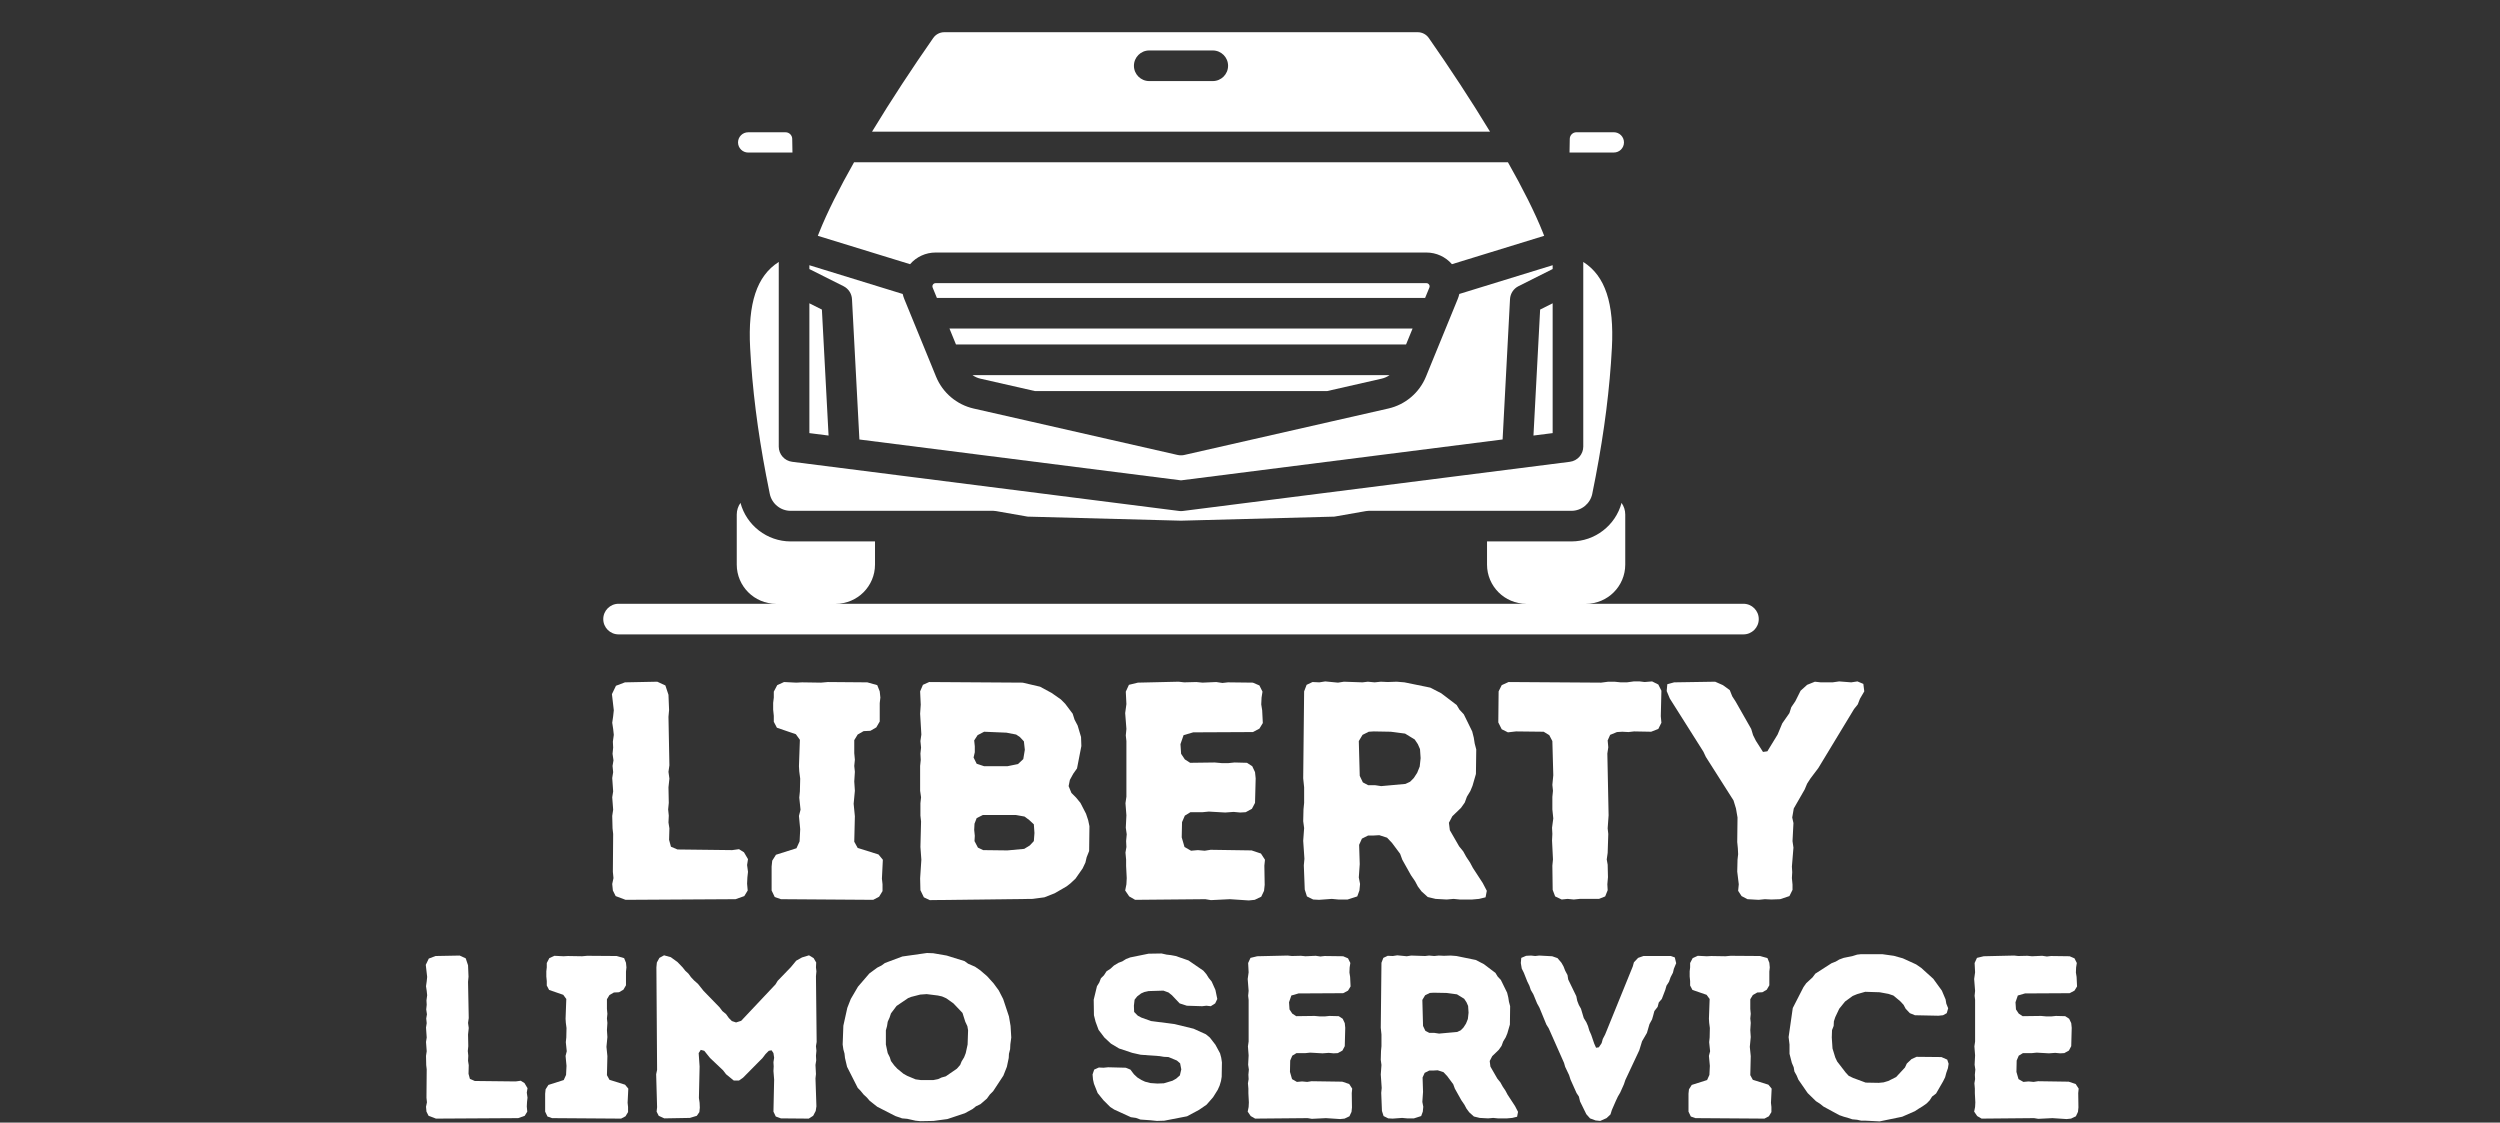 <svg xmlns="http://www.w3.org/2000/svg" xmlns:xlink="http://www.w3.org/1999/xlink" width="1953" zoomAndPan="magnify" viewBox="0 0 1464.75 657.75" height="877" preserveAspectRatio="xMidYMid meet" version="1.0"><rect x="0" y="0" width="1464.75" height="657.75" fill="#333333" stroke="none"/><defs><g/><clipPath id="4977578d1c"><path d="M 1047 559 L 1142 559 L 1142 657.5 L 1047 657.5 Z M 1047 559 " clip-rule="nonzero"/></clipPath><clipPath id="6d6eddc6b4"><path d="M 353.453 294 L 1030.445 294 L 1030.445 371.891 L 353.453 371.891 Z M 353.453 294 " clip-rule="nonzero"/></clipPath><clipPath id="40d18ad582"><path d="M 510 18.777 L 873 18.777 L 873 78 L 510 78 Z M 510 18.777 " clip-rule="nonzero"/></clipPath></defs><g fill="#ffffff" fill-opacity="1"><g transform="translate(239.664, 655.253)"><g><path d="M 10.203 -3.953 L 9.938 -6.797 L 10.484 -9.391 L 10.203 -12.109 L 10.344 -28.719 L 10.062 -31.156 L 9.938 -36.609 L 10.344 -39.328 L 9.938 -44.766 L 10.344 -47.359 L 9.938 -53.203 L 10.344 -55.797 L 10.062 -58.516 L 10.484 -60.969 L 10.062 -63.828 L 10.344 -66.547 L 10.203 -69.125 L 10.609 -72.125 L 10.344 -74.703 L 9.938 -77.422 L 10.344 -80.281 L 10.609 -82.875 L 9.797 -89.953 L 11.562 -93.625 L 15.516 -95.125 L 29.672 -95.391 L 33.203 -93.766 L 34.562 -89.672 L 34.844 -83 L 34.562 -80.016 L 34.969 -58.781 L 34.562 -55.922 L 34.969 -52.938 L 34.562 -49.125 L 34.703 -42.312 L 34.422 -39.469 L 34.703 -36.734 L 34.562 -33.75 L 34.969 -31.156 L 34.844 -26.125 L 35.656 -23.141 L 38.516 -21.906 L 62.453 -21.641 L 65.453 -22.047 L 67.625 -20.688 L 69.406 -17.688 L 68.984 -15.109 L 69.406 -12.109 L 69.125 -9.656 L 68.984 -6.938 L 69.266 -3.953 L 67.766 -1.5 L 63.953 -0.141 L 15.781 0.141 L 11.438 -1.5 Z M 10.203 -3.953 "/></g></g></g><g fill="#ffffff" fill-opacity="1"><g transform="translate(312.871, 655.253)"><g><path d="M 6.531 -3.953 L 6.531 -14.422 L 6.797 -17.016 L 8.438 -19.594 L 17.422 -22.453 L 18.781 -25.453 L 19.047 -30.75 L 18.5 -36.609 L 19.188 -39.328 L 18.641 -44.641 L 18.922 -47.359 L 19.047 -52.938 L 18.641 -56.062 L 18.5 -58.375 L 18.922 -69.938 L 17.141 -72.391 L 8.844 -75.25 L 7.484 -77.844 L 7.484 -80.422 L 7.219 -83.141 L 7.219 -86.141 L 7.484 -88.453 L 7.484 -91.031 L 8.984 -93.891 L 11.969 -95.25 L 17.281 -94.984 L 19.875 -95.125 L 28.172 -94.984 L 31.156 -95.25 L 48.438 -95.125 L 52.797 -93.891 L 53.891 -91.172 L 54.156 -88.453 L 53.891 -86 L 53.891 -77.969 L 52.391 -75.391 L 49.797 -73.891 L 46.812 -73.75 L 44.219 -72.25 L 42.734 -69.812 L 42.734 -64.094 L 43 -61.234 L 42.734 -58.516 L 43 -55.922 L 42.734 -51.703 L 43 -47.625 L 42.453 -41.906 L 43 -36.469 L 42.734 -25.312 L 44.219 -22.594 L 53.344 -19.734 L 55.25 -17.422 L 54.844 -9.125 L 55.109 -6.672 L 55.109 -3.672 L 53.609 -1.219 L 51.031 0.141 L 10.609 -0.141 L 7.891 -1.094 Z M 6.531 -3.953 "/></g></g></g><g fill="#ffffff" fill-opacity="1"><g transform="translate(374.648, 655.253)"><g><path d="M 10.062 -3.953 L 10.344 -6.531 L 9.797 -25.859 L 10.344 -28.438 L 9.938 -88.453 L 10.203 -91.312 L 11.703 -94.031 L 14.422 -95.531 L 18.375 -94.438 L 22.312 -91.578 L 25.312 -88.453 L 26.812 -86.547 L 28.719 -84.781 L 30.203 -82.734 L 31.984 -80.828 L 34.297 -78.797 L 37.562 -74.703 L 46.953 -65.047 L 48.578 -62.875 L 50.75 -61.094 L 52.391 -58.781 L 54.156 -57.016 L 56.609 -56.203 L 59.609 -57.156 L 79.734 -78.516 L 80.969 -80.562 L 88.719 -88.594 L 91.859 -92.391 L 95.25 -94.297 L 99.344 -95.531 L 102.062 -93.891 L 103.562 -91.312 L 103.422 -88.453 L 103.688 -86.141 L 103.422 -83.281 L 103.828 -44.766 L 103.422 -42.312 L 103.688 -39.594 L 103.422 -36.734 L 103.562 -34.016 L 103.141 -31.297 L 103.422 -25.984 L 103.141 -23.406 L 103.688 -7.078 L 103.281 -4.359 L 101.781 -1.5 L 99.203 0.141 L 82.875 0 L 79.875 -1.094 L 78.516 -3.953 L 78.922 -22.719 L 78.516 -27.766 L 78.656 -30.484 L 78.516 -32.938 L 78.922 -35.516 L 78.516 -38.234 L 77.422 -39.875 L 75.797 -39.594 L 73.891 -37.688 L 72.125 -35.375 L 60.688 -23.812 L 58.375 -22.188 L 55.25 -22.188 L 50.75 -25.859 L 48.984 -28.172 L 41.375 -35.375 L 37.969 -39.594 L 35.922 -40.141 L 34.703 -38.234 L 35.25 -30.344 L 34.844 -11.969 L 35.25 -9.125 L 35.375 -6.266 L 35.109 -3.672 L 33.609 -1.5 L 29.531 -0.266 L 14.562 0 L 11.297 -1.5 Z M 10.062 -3.953 "/></g></g></g><g fill="#ffffff" fill-opacity="1"><g transform="translate(488.406, 655.253)"><g><path d="M 50.891 1.641 L 48.031 1.359 L 43.141 0.266 L 40.141 0 L 36.203 -1.359 L 25.578 -6.797 L 21.094 -10.344 L 19.594 -12.109 L 17.547 -14.016 L 15.781 -16.188 L 14.156 -17.828 L 7.891 -30.203 L 6.672 -35.375 L 6.391 -37.969 L 5.719 -40.422 L 5.312 -43.266 L 5.719 -54.297 L 8.031 -64.766 L 10.062 -69.938 L 14.281 -77.156 L 20.953 -84.906 L 25.578 -88.312 L 28.031 -89.547 L 30.078 -91.031 L 40.281 -94.844 L 54.703 -96.891 L 58.375 -96.75 L 66.266 -95.391 L 76.75 -92.125 L 78.797 -90.625 L 82.875 -88.859 L 86 -86.688 L 89.953 -83.281 L 93.766 -79.062 L 96.75 -74.984 L 99.344 -69.938 L 102.734 -59.734 L 103.688 -54.156 L 104.094 -47.359 L 103.562 -43.406 L 103.422 -40.547 L 102.734 -37.828 L 102.609 -35.375 L 101.516 -30.203 L 99.469 -25.031 L 93.484 -15.922 L 91.578 -14.016 L 89.812 -11.562 L 86 -8.297 L 83.422 -7.078 L 81.375 -5.438 L 76.891 -3 L 66.672 0.406 L 58.516 1.5 Z M 58.516 -22.453 L 61.234 -23 L 63.281 -23.953 L 65.719 -24.625 L 72.25 -29.125 L 74.156 -31.297 L 74.984 -33.344 L 76.469 -35.781 L 77.422 -38.234 L 78.516 -43.266 L 78.797 -51.578 L 78.375 -54.016 L 77.156 -56.609 L 75.516 -61.781 L 70.219 -67.359 L 66 -70.359 L 63.547 -71.438 L 61.094 -71.984 L 54.562 -72.797 L 50.75 -72.531 L 45.453 -71.172 L 43.688 -70.484 L 36.875 -65.859 L 33.609 -61.5 L 32.797 -59.062 L 31.703 -56.609 L 31.297 -54.016 L 30.625 -51.578 L 30.625 -43.266 L 31.703 -38.234 L 32.938 -35.781 L 33.609 -33.609 L 35.516 -31.031 L 37.281 -29.125 L 40.953 -26.125 L 43.141 -24.906 L 48.031 -22.859 L 51.031 -22.453 Z M 58.516 -22.453 "/></g></g></g><g fill="#ffffff" fill-opacity="1"><g transform="translate(597.536, 655.253)"><g/></g></g><g fill="#ffffff" fill-opacity="1"><g transform="translate(634.412, 655.253)"><g><path d="M 39.469 1.094 L 33.75 0.688 L 31.156 -0.266 L 28.172 -0.688 L 18.375 -5.172 L 16.062 -6.672 L 12.109 -10.609 L 8.703 -14.828 L 6.531 -20.281 L 5.984 -22.719 L 5.719 -25.719 L 6.672 -28.578 L 9.391 -29.797 L 12.109 -29.672 L 14.828 -29.938 L 25.172 -29.672 L 27.891 -28.578 L 29.938 -25.859 L 31.984 -23.953 L 34.422 -22.453 L 36.469 -21.5 L 39.594 -20.688 L 43.688 -20.406 L 47.484 -20.547 L 52.531 -22.047 L 54.703 -23.266 L 56.875 -25.172 L 57.703 -28.719 L 57.016 -32.25 L 55.109 -33.891 L 50.219 -35.922 L 47.484 -36.062 L 45.047 -36.469 L 33.891 -37.281 L 28.984 -38.375 L 21.234 -40.953 L 16.469 -43.812 L 12.656 -47.359 L 9.25 -51.844 L 7.484 -56.609 L 6.531 -60.422 L 6.391 -69.531 L 8.297 -77.422 L 9.656 -79.609 L 10.609 -82.062 L 12.391 -83.828 L 13.875 -86.141 L 16.328 -87.766 L 18.234 -89.547 L 20.953 -91.172 L 23.141 -91.984 L 25.312 -93.344 L 27.766 -94.297 L 38.516 -96.484 L 46.125 -96.609 L 49.125 -95.938 L 51.578 -95.656 L 54.438 -95.125 L 61.922 -92.531 L 70.625 -86.547 L 72.391 -84.5 L 73.75 -82.328 L 75.516 -80.156 L 77.703 -75.25 L 78.797 -69.938 L 77.562 -67.359 L 74.984 -65.719 L 72.391 -66 L 69.938 -65.719 L 60.969 -66 L 56.75 -67.359 L 52.25 -72.125 L 50.219 -73.75 L 47.219 -74.844 L 38.516 -74.578 L 36.062 -74.031 L 34.156 -73.203 L 31.844 -71.438 L 30.344 -69.531 L 29.938 -66 L 30.078 -62.328 L 32.25 -60.141 L 34.297 -59.062 L 40 -57.016 L 53.75 -55.25 L 64.906 -52.531 L 72.125 -49.266 L 74.438 -47.359 L 77.703 -43.141 L 80.422 -38.109 L 81.109 -35.516 L 81.516 -32.797 L 81.375 -24.359 L 80.969 -21.906 L 80.156 -19.188 L 79.062 -16.734 L 76.344 -12.391 L 72.531 -8.031 L 68.172 -5.031 L 61.094 -1.219 L 47.766 1.359 L 43.406 1.5 Z M 39.469 1.094 "/></g></g></g><g fill="#ffffff" fill-opacity="1"><g transform="translate(721.227, 655.253)"><g><path d="M 9.797 -3.953 L 10.344 -6.672 L 10.484 -9.391 L 10.203 -14.703 L 10.203 -17.422 L 9.938 -20.547 L 10.344 -23 L 10.203 -25.578 L 10.484 -28.578 L 10.062 -31.438 L 10.344 -36.875 L 9.938 -42.188 L 10.344 -45.047 L 10.344 -69.406 L 10.062 -71.844 L 10.344 -74.703 L 9.797 -81.641 L 10.344 -85.594 L 10.062 -91.031 L 11.438 -94.031 L 15.375 -94.984 L 33.203 -95.391 L 35.656 -95.125 L 40.953 -95.25 L 43.688 -94.984 L 49.672 -95.25 L 52.391 -94.844 L 54.844 -95.125 L 65.719 -94.984 L 68.578 -93.766 L 69.938 -91.031 L 69.531 -88.453 L 69.406 -85.453 L 69.812 -82.875 L 70.078 -77.297 L 68.578 -74.844 L 65.719 -73.344 L 39.594 -73.203 L 35.375 -71.984 L 34.016 -68.031 L 34.297 -63.828 L 35.922 -61.375 L 38.234 -59.875 L 48.984 -60.016 L 52.125 -59.734 L 54.969 -59.734 L 57.703 -60.016 L 63.141 -59.875 L 65.453 -58.375 L 66.672 -55.797 L 66.953 -53.078 L 66.672 -42.312 L 65.312 -39.734 L 62.594 -38.234 L 60.141 -38.109 L 57.281 -38.375 L 53.609 -38.109 L 46.406 -38.516 L 43.688 -38.234 L 38.375 -38.234 L 35.922 -36.734 L 34.703 -33.891 L 34.562 -27.219 L 35.781 -23 L 38.641 -21.359 L 41.641 -21.641 L 44.641 -21.359 L 47.219 -21.766 L 65.188 -21.5 L 69.266 -20.141 L 71.031 -17.422 L 70.766 -14.828 L 70.891 -6.391 L 70.625 -3.812 L 69.406 -1.219 L 66.547 0.141 L 63.953 0.406 L 55.656 -0.141 L 47.359 0.266 L 44.906 -0.141 L 14.156 0.141 L 11.562 -1.359 Z M 9.797 -3.953 "/></g></g></g><g fill="#ffffff" fill-opacity="1"><g transform="translate(799.197, 655.253)"><g><path d="M 10.484 -4.359 L 10.062 -14.969 L 10.344 -17.828 L 9.797 -25.719 L 10.203 -31.297 L 9.797 -34.297 L 9.938 -39.469 L 10.203 -42.312 L 10.203 -49.125 L 9.797 -53.078 L 10.203 -91.172 L 11.297 -94.031 L 13.875 -95.25 L 16.875 -95.125 L 19.453 -95.531 L 25.031 -94.984 L 27.625 -95.391 L 35.781 -95.125 L 38.109 -95.391 L 41.094 -95.125 L 43.812 -95.391 L 46.812 -95.25 L 50.75 -95.391 L 54.156 -95.125 L 65.453 -92.812 L 70.219 -90.359 L 77.016 -85.188 L 78.25 -83.141 L 80.156 -81.109 L 83.828 -73.625 L 84.5 -70.891 L 84.906 -68.312 L 85.594 -65.719 L 85.453 -54.969 L 83.953 -49.797 L 83 -47.484 L 81.516 -45.047 L 80.562 -42.453 L 78.922 -40.141 L 75.109 -36.469 L 73.625 -33.609 L 74.031 -30.344 L 78.109 -23.266 L 79.875 -21.094 L 81.234 -18.641 L 82.875 -16.188 L 84.094 -13.875 L 88.453 -7.219 L 90.219 -3.812 L 89.672 -0.953 L 86.812 -0.266 L 83.828 0 L 78.375 0 L 75.656 -0.266 L 72.672 0 L 67.766 -0.266 L 64.359 -1.094 L 61.641 -3.531 L 60.016 -5.719 L 58.781 -8.031 L 57.016 -10.609 L 53.203 -17.422 L 52.25 -20 L 48.719 -24.766 L 46.531 -27.078 L 43.141 -28.172 L 40.688 -28.031 L 38.234 -28.031 L 35.516 -26.672 L 34.297 -23.953 L 34.562 -15.516 L 34.156 -9.656 L 34.703 -6.797 L 34.422 -3.953 L 33.469 -1.359 L 29.25 0 L 25.172 0 L 22.312 -0.266 L 16.734 0.141 L 14.156 0 L 11.438 -1.359 Z M 38.234 -50.078 L 41.234 -50.078 L 43.953 -49.672 L 54.562 -50.625 L 56.609 -51.578 L 58.234 -53.203 L 59.734 -55.516 L 60.828 -58.234 L 61.234 -61.922 L 60.969 -65.859 L 60.016 -68.031 L 58.656 -70.078 L 54.438 -72.672 L 48.172 -73.484 L 40.688 -73.625 L 38.516 -73.484 L 35.781 -72.125 L 34.156 -69.406 L 34.562 -54.156 L 35.922 -51.297 Z M 38.234 -50.078 "/></g></g></g><g fill="#ffffff" fill-opacity="1"><g transform="translate(891.046, 655.253)"><g><path d="M 38.375 -2.453 L 34.703 -9.938 L 34.016 -12.797 L 32.656 -14.828 L 29.125 -22.719 L 28.297 -25.312 L 25.984 -30.203 L 25.312 -32.516 L 16.328 -52.797 L 14.969 -54.969 L 10.891 -64.906 L 9.531 -67.359 L 7.344 -72.672 L 5.844 -75.25 L 5.031 -77.703 L 3.812 -80.156 L 1.766 -85.328 L 0.547 -87.766 L 0 -91.031 L 0.266 -94.031 L 3.125 -95.25 L 5.984 -95.391 L 8.438 -95.125 L 10.75 -95.391 L 18.375 -94.984 L 21.5 -93.891 L 23.812 -91.172 L 25.031 -89 L 25.984 -86.547 L 27.359 -83.953 L 27.766 -81.375 L 32.516 -71.578 L 33.062 -68.859 L 34.016 -66.406 L 35.25 -64.234 L 36.875 -58.781 L 38.375 -56.344 L 39.328 -54.156 L 40.141 -51.438 L 41.234 -48.984 L 43 -43.812 L 44.094 -41.375 L 45.719 -41.641 L 47.359 -44.094 L 48.031 -46.531 L 49.391 -49.125 L 65.594 -89 L 66.266 -91.438 L 68.719 -94.031 L 71.844 -95.125 L 87.906 -95.125 L 90.219 -94.297 L 91.031 -90.906 L 89.672 -87.641 L 89.125 -85.328 L 87.766 -82.734 L 86.812 -80.016 L 85.328 -77.703 L 84.641 -75.25 L 82.594 -69.938 L 80.828 -67.906 L 80.156 -65.312 L 78.25 -62.875 L 77.562 -60.281 L 76.891 -57.969 L 75.391 -55.25 L 73.891 -50.078 L 71.031 -45.172 L 69.406 -39.875 L 61.234 -22.453 L 60.422 -20 L 58.234 -15.109 L 56.875 -12.797 L 55.656 -10.203 L 53.344 -4.906 L 52.531 -2.312 L 50.219 -0.141 L 46.531 1.5 L 43.812 1.219 L 40.547 0 Z M 38.375 -2.453 "/></g></g></g><g fill="#ffffff" fill-opacity="1"><g transform="translate(982.76, 655.253)"><g><path d="M 6.531 -3.953 L 6.531 -14.422 L 6.797 -17.016 L 8.438 -19.594 L 17.422 -22.453 L 18.781 -25.453 L 19.047 -30.75 L 18.5 -36.609 L 19.188 -39.328 L 18.641 -44.641 L 18.922 -47.359 L 19.047 -52.938 L 18.641 -56.062 L 18.5 -58.375 L 18.922 -69.938 L 17.141 -72.391 L 8.844 -75.25 L 7.484 -77.844 L 7.484 -80.422 L 7.219 -83.141 L 7.219 -86.141 L 7.484 -88.453 L 7.484 -91.031 L 8.984 -93.891 L 11.969 -95.25 L 17.281 -94.984 L 19.875 -95.125 L 28.172 -94.984 L 31.156 -95.25 L 48.438 -95.125 L 52.797 -93.891 L 53.891 -91.172 L 54.156 -88.453 L 53.891 -86 L 53.891 -77.969 L 52.391 -75.391 L 49.797 -73.891 L 46.812 -73.75 L 44.219 -72.25 L 42.734 -69.812 L 42.734 -64.094 L 43 -61.234 L 42.734 -58.516 L 43 -55.922 L 42.734 -51.703 L 43 -47.625 L 42.453 -41.906 L 43 -36.469 L 42.734 -25.312 L 44.219 -22.594 L 53.344 -19.734 L 55.25 -17.422 L 54.844 -9.125 L 55.109 -6.672 L 55.109 -3.672 L 53.609 -1.219 L 51.031 0.141 L 10.609 -0.141 L 7.891 -1.094 Z M 6.531 -3.953 "/></g></g></g><g clip-path="url(#4977578d1c)"><g fill="#ffffff" fill-opacity="1"><g transform="translate(1043.04, 655.253)"><g><path d="M 50.078 1.359 L 47.484 1.359 L 45.047 0.812 L 42.188 0.547 L 39.328 -0.406 L 37.281 -0.953 L 34.562 -1.906 L 25.312 -6.938 L 23.266 -8.578 L 20.953 -10.062 L 16.062 -14.828 L 10.609 -22.719 L 9.656 -25.031 L 8.297 -27.484 L 7.891 -29.938 L 6.797 -32.516 L 5.438 -37.828 L 5.438 -43.266 L 4.906 -47.625 L 7.344 -64.641 L 13.609 -76.891 L 15.234 -79.203 L 18.922 -82.594 L 20.547 -84.781 L 30.078 -90.906 L 32.516 -91.859 L 34.562 -93.078 L 37.156 -94.031 L 42.453 -95.125 L 45.047 -95.938 L 47.359 -96.203 L 59.734 -96.203 L 66.547 -95.25 L 71.844 -93.766 L 79.609 -90.219 L 82.594 -88.172 L 89.672 -81.781 L 94.703 -74.844 L 96.891 -69.672 L 97.297 -67.219 L 98.391 -64.5 L 97.562 -61.641 L 95.391 -60.422 L 92.672 -60.141 L 78.922 -60.422 L 75.938 -61.641 L 73.484 -64.234 L 72.25 -66.547 L 70.219 -68.719 L 66.266 -71.984 L 63.406 -72.938 L 58.234 -73.891 L 49.797 -74.156 L 45.047 -72.797 L 42.453 -71.719 L 37.969 -68.453 L 34.562 -64.234 L 32.25 -59.328 L 31.438 -56.875 L 31.297 -54.156 L 30.344 -51.703 L 30.203 -47.359 L 30.625 -40.953 L 32.25 -35.656 L 33.344 -33.344 L 38.375 -26.812 L 40.141 -24.906 L 42.734 -23.672 L 50.078 -20.953 L 57.703 -20.812 L 60.562 -21.094 L 63.281 -21.906 L 67.906 -24.219 L 73.078 -29.797 L 74.156 -32.109 L 76.891 -34.703 L 79.875 -36.062 L 94.438 -35.922 L 97.844 -34.422 L 98.656 -31.984 L 98.25 -29.391 L 97.297 -26.672 L 96.609 -24.078 L 95.391 -21.641 L 91.312 -14.562 L 89 -12.797 L 87.5 -10.484 L 85.734 -8.703 L 83.422 -7.078 L 80.969 -5.578 L 78.922 -4.219 L 71.438 -0.953 L 58.234 1.766 Z M 50.078 1.359 "/></g></g></g></g><g fill="#ffffff" fill-opacity="1"><g transform="translate(1146.864, 655.253)"><g><path d="M 9.797 -3.953 L 10.344 -6.672 L 10.484 -9.391 L 10.203 -14.703 L 10.203 -17.422 L 9.938 -20.547 L 10.344 -23 L 10.203 -25.578 L 10.484 -28.578 L 10.062 -31.438 L 10.344 -36.875 L 9.938 -42.188 L 10.344 -45.047 L 10.344 -69.406 L 10.062 -71.844 L 10.344 -74.703 L 9.797 -81.641 L 10.344 -85.594 L 10.062 -91.031 L 11.438 -94.031 L 15.375 -94.984 L 33.203 -95.391 L 35.656 -95.125 L 40.953 -95.25 L 43.688 -94.984 L 49.672 -95.25 L 52.391 -94.844 L 54.844 -95.125 L 65.719 -94.984 L 68.578 -93.766 L 69.938 -91.031 L 69.531 -88.453 L 69.406 -85.453 L 69.812 -82.875 L 70.078 -77.297 L 68.578 -74.844 L 65.719 -73.344 L 39.594 -73.203 L 35.375 -71.984 L 34.016 -68.031 L 34.297 -63.828 L 35.922 -61.375 L 38.234 -59.875 L 48.984 -60.016 L 52.125 -59.734 L 54.969 -59.734 L 57.703 -60.016 L 63.141 -59.875 L 65.453 -58.375 L 66.672 -55.797 L 66.953 -53.078 L 66.672 -42.312 L 65.312 -39.734 L 62.594 -38.234 L 60.141 -38.109 L 57.281 -38.375 L 53.609 -38.109 L 46.406 -38.516 L 43.688 -38.234 L 38.375 -38.234 L 35.922 -36.734 L 34.703 -33.891 L 34.562 -27.219 L 35.781 -23 L 38.641 -21.359 L 41.641 -21.641 L 44.641 -21.359 L 47.219 -21.766 L 65.188 -21.5 L 69.266 -20.141 L 71.031 -17.422 L 70.766 -14.828 L 70.891 -6.391 L 70.625 -3.812 L 69.406 -1.219 L 66.547 0.141 L 63.953 0.406 L 55.656 -0.141 L 47.359 0.266 L 44.906 -0.141 L 14.156 0.141 L 11.562 -1.359 Z M 9.797 -3.953 "/></g></g></g><g fill="#ffffff" fill-opacity="1"><g transform="translate(345.422, 527.021)"><g><path d="M 13.656 -5.281 L 13.281 -9.094 L 14.016 -12.562 L 13.656 -16.203 L 13.828 -38.406 L 13.469 -41.688 L 13.281 -48.969 L 13.828 -52.609 L 13.281 -59.891 L 13.828 -63.344 L 13.281 -71.172 L 13.828 -74.625 L 13.469 -78.266 L 14.016 -81.547 L 13.469 -85.375 L 13.828 -89.016 L 13.656 -92.469 L 14.203 -96.469 L 13.828 -99.938 L 13.281 -103.578 L 13.828 -107.391 L 14.203 -110.859 L 13.109 -120.328 L 15.469 -125.234 L 20.75 -127.234 L 39.688 -127.609 L 44.422 -125.422 L 46.234 -119.953 L 46.594 -111.031 L 46.234 -107.031 L 46.781 -78.641 L 46.234 -74.812 L 46.781 -70.812 L 46.234 -65.719 L 46.422 -56.609 L 46.047 -52.781 L 46.422 -49.141 L 46.234 -45.141 L 46.781 -41.688 L 46.594 -34.953 L 47.688 -30.938 L 51.516 -29.312 L 83.547 -28.938 L 87.562 -29.484 L 90.469 -27.672 L 92.828 -23.656 L 92.297 -20.203 L 92.828 -16.203 L 92.469 -12.922 L 92.297 -9.281 L 92.656 -5.281 L 90.656 -2 L 85.547 -0.188 L 21.109 0.188 L 15.297 -2 Z M 13.656 -5.281 "/></g></g></g><g fill="#ffffff" fill-opacity="1"><g transform="translate(443.354, 527.021)"><g><path d="M 8.734 -5.281 L 8.734 -19.297 L 9.094 -22.75 L 11.281 -26.219 L 23.297 -30.031 L 25.125 -34.047 L 25.484 -41.141 L 24.75 -48.969 L 25.672 -52.609 L 24.938 -59.703 L 25.297 -63.344 L 25.484 -70.812 L 24.938 -75 L 24.75 -78.094 L 25.297 -93.562 L 22.938 -96.844 L 11.828 -100.656 L 10.016 -104.125 L 10.016 -107.578 L 9.641 -111.219 L 9.641 -115.219 L 10.016 -118.312 L 10.016 -121.781 L 12.016 -125.594 L 16.016 -127.422 L 23.125 -127.062 L 26.578 -127.234 L 37.688 -127.062 L 41.688 -127.422 L 64.797 -127.234 L 70.625 -125.594 L 72.078 -121.953 L 72.453 -118.312 L 72.078 -115.047 L 72.078 -104.297 L 70.078 -100.844 L 66.625 -98.844 L 62.625 -98.656 L 59.156 -96.656 L 57.156 -93.375 L 57.156 -85.734 L 57.516 -81.906 L 57.156 -78.266 L 57.516 -74.812 L 57.156 -69.172 L 57.516 -63.703 L 56.797 -56.062 L 57.516 -48.781 L 57.156 -33.859 L 59.156 -30.219 L 71.359 -26.391 L 73.906 -23.297 L 73.359 -12.203 L 73.719 -8.922 L 73.719 -4.922 L 71.719 -1.641 L 68.266 0.188 L 14.203 -0.188 L 10.562 -1.453 Z M 8.734 -5.281 "/></g></g></g><g fill="#ffffff" fill-opacity="1"><g transform="translate(525.995, 527.021)"><g><path d="M 13.281 -5.453 L 13.109 -12.375 L 13.828 -23.297 L 13.281 -30.766 L 13.656 -45.688 L 13.281 -49.141 L 13.281 -56.422 L 13.656 -59.891 L 13.109 -63.703 L 13.109 -78.266 L 13.469 -81.734 L 13.281 -85.547 L 13.656 -89.016 L 13.281 -92.828 L 13.828 -96.656 L 13.109 -108.859 L 13.469 -114.141 L 13.109 -121.953 L 14.75 -125.781 L 18.391 -127.422 L 73.172 -127.062 L 83.375 -124.688 L 90.109 -121.047 L 95.562 -117.234 L 98.109 -114.672 L 102.484 -108.859 L 103.578 -105.391 L 105.391 -101.938 L 107.391 -95.203 L 107.578 -89.922 L 105.031 -76.812 L 102.844 -73.719 L 100.844 -70.078 L 100.109 -66.438 L 101.75 -62.438 L 104.484 -59.703 L 107.031 -56.609 L 110.312 -50.234 L 111.578 -46.422 L 112.312 -42.953 L 112.125 -28.391 L 110.672 -24.75 L 109.953 -21.656 L 108.312 -18.203 L 104.125 -12.203 L 101.203 -9.469 L 98.844 -7.641 L 91.922 -3.641 L 85.922 -1.281 L 79 -0.359 L 18.75 0.359 L 15.297 -1.281 Z M 50.609 -78.094 L 64.25 -78.094 L 70.453 -79.359 L 73.547 -82.281 L 74.453 -87.734 L 73.906 -92.656 L 71.531 -95.203 L 69.359 -96.656 L 63.703 -97.75 L 50.609 -98.297 L 46.781 -96.297 L 44.781 -93.203 L 45.141 -89.734 L 45.141 -86.281 L 44.422 -83.188 L 46.234 -79.547 Z M 50.062 -28.938 L 64.25 -28.766 L 74.094 -29.672 L 77.359 -31.672 L 79.734 -34.219 L 80.094 -38.953 L 79.734 -44.047 L 77 -46.594 L 74.266 -48.609 L 69.172 -49.516 L 49.875 -49.516 L 46.234 -47.688 L 44.969 -44.422 L 44.781 -40.781 L 45.141 -37.312 L 44.969 -34.219 L 46.969 -30.406 Z M 50.062 -28.938 "/></g></g></g><g fill="#ffffff" fill-opacity="1"><g transform="translate(646.133, 527.021)"><g><path d="M 13.109 -5.281 L 13.828 -8.922 L 14.016 -12.562 L 13.656 -19.656 L 13.656 -23.297 L 13.281 -27.484 L 13.828 -30.766 L 13.656 -34.219 L 14.016 -38.219 L 13.469 -42.047 L 13.828 -49.328 L 13.281 -56.422 L 13.828 -60.25 L 13.828 -92.828 L 13.469 -96.109 L 13.828 -99.938 L 13.109 -109.219 L 13.828 -114.5 L 13.469 -121.781 L 15.297 -125.781 L 20.562 -127.062 L 44.422 -127.609 L 47.688 -127.234 L 54.797 -127.422 L 58.438 -127.062 L 66.438 -127.422 L 70.078 -126.875 L 73.359 -127.234 L 87.922 -127.062 L 91.75 -125.422 L 93.562 -121.781 L 93.016 -118.312 L 92.828 -114.312 L 93.375 -110.859 L 93.75 -103.391 L 91.75 -100.109 L 87.922 -98.109 L 52.969 -97.938 L 47.328 -96.297 L 45.5 -91.016 L 45.875 -85.375 L 48.062 -82.094 L 51.156 -80.094 L 65.531 -80.281 L 69.719 -79.906 L 73.547 -79.906 L 77.188 -80.281 L 84.469 -80.094 L 87.562 -78.094 L 89.188 -74.625 L 89.562 -70.984 L 89.188 -56.609 L 87.375 -53.156 L 83.734 -51.156 L 80.453 -50.969 L 76.641 -51.328 L 71.719 -50.969 L 62.078 -51.516 L 58.438 -51.156 L 51.328 -51.156 L 48.062 -49.141 L 46.422 -45.328 L 46.234 -36.406 L 47.875 -30.766 L 51.703 -28.578 L 55.703 -28.938 L 59.703 -28.578 L 63.172 -29.125 L 87.188 -28.766 L 92.656 -26.938 L 95.016 -23.297 L 94.656 -19.844 L 94.844 -8.562 L 94.469 -5.094 L 92.828 -1.641 L 89.016 0.188 L 85.547 0.547 L 74.453 -0.188 L 63.344 0.359 L 60.062 -0.188 L 18.938 0.188 L 15.469 -1.812 Z M 13.109 -5.281 "/></g></g></g><g fill="#ffffff" fill-opacity="1"><g transform="translate(750.436, 527.021)"><g><path d="M 14.016 -5.828 L 13.469 -20.016 L 13.828 -23.844 L 13.109 -34.406 L 13.656 -41.859 L 13.109 -45.875 L 13.281 -52.781 L 13.656 -56.609 L 13.656 -65.719 L 13.109 -70.984 L 13.656 -121.953 L 15.109 -125.781 L 18.562 -127.422 L 22.578 -127.234 L 26.031 -127.781 L 33.5 -127.062 L 36.953 -127.609 L 47.875 -127.234 L 50.969 -127.609 L 54.969 -127.234 L 58.609 -127.609 L 62.625 -127.422 L 67.891 -127.609 L 72.453 -127.234 L 87.562 -124.141 L 93.922 -120.875 L 103.031 -113.953 L 104.672 -111.219 L 107.219 -108.484 L 112.125 -98.484 L 113.047 -94.844 L 113.594 -91.375 L 114.5 -87.922 L 114.312 -73.547 L 112.312 -66.625 L 111.031 -63.531 L 109.031 -60.25 L 107.766 -56.797 L 105.578 -53.703 L 100.484 -48.781 L 98.484 -44.969 L 99.031 -40.594 L 104.484 -31.125 L 106.859 -28.219 L 108.672 -24.938 L 110.859 -21.656 L 112.5 -18.562 L 118.312 -9.641 L 120.688 -5.094 L 119.953 -1.281 L 116.141 -0.359 L 112.125 0 L 104.844 0 L 101.203 -0.359 L 97.203 0 L 90.656 -0.359 L 86.094 -1.453 L 82.453 -4.734 L 80.281 -7.641 L 78.641 -10.734 L 76.266 -14.203 L 71.172 -23.297 L 69.906 -26.766 L 65.172 -33.125 L 62.25 -36.219 L 57.703 -37.688 L 54.422 -37.5 L 51.156 -37.5 L 47.516 -35.672 L 45.875 -32.031 L 46.234 -20.75 L 45.688 -12.922 L 46.422 -9.094 L 46.047 -5.281 L 44.781 -1.812 L 39.141 0 L 33.672 0 L 29.859 -0.359 L 22.391 0.188 L 18.938 0 L 15.297 -1.812 Z M 51.156 -66.984 L 55.156 -66.984 L 58.797 -66.438 L 73 -67.719 L 75.719 -68.984 L 77.906 -71.172 L 79.906 -74.266 L 81.375 -77.906 L 81.906 -82.828 L 81.547 -88.109 L 80.281 -91.016 L 78.453 -93.75 L 72.812 -97.203 L 64.438 -98.297 L 54.422 -98.484 L 51.516 -98.297 L 47.875 -96.469 L 45.688 -92.828 L 46.234 -72.453 L 48.062 -68.625 Z M 51.156 -66.984 "/></g></g></g><g fill="#ffffff" fill-opacity="1"><g transform="translate(874.761, 527.021)"><g><path d="M 34.953 -5.641 L 34.766 -19.844 L 35.125 -23.484 L 34.578 -34.578 L 34.766 -38.406 L 34.578 -42.047 L 35.312 -47.516 L 34.766 -52.781 L 34.766 -60.062 L 35.125 -63.703 L 34.766 -67.172 L 35.312 -72.812 L 34.766 -92.828 L 32.953 -96.297 L 29.672 -98.297 L 13.469 -98.484 L 8.734 -97.938 L 5.094 -99.75 L 3.094 -103.75 L 3.281 -121.953 L 5.094 -125.594 L 9.094 -127.422 L 63.344 -127.062 L 67.531 -127.609 L 71.172 -127.609 L 74.812 -127.234 L 78.453 -127.234 L 82.453 -127.781 L 85.922 -127.781 L 88.828 -127.422 L 93.203 -127.781 L 96.844 -125.969 L 98.656 -122.328 L 98.297 -107.391 L 98.656 -103.578 L 96.844 -99.938 L 92.656 -98.297 L 82.641 -98.484 L 79.359 -98.109 L 75.719 -98.297 L 72.625 -98.109 L 68.625 -96.469 L 67.172 -93.203 L 67.531 -89.188 L 66.984 -85.547 L 67.719 -49.328 L 67.172 -41.688 L 67.531 -38.406 L 67.172 -27.297 L 66.625 -23.484 L 67.172 -20.391 L 67.344 -13.109 L 66.984 -8.922 L 67.172 -5.453 L 65.719 -1.812 L 62.078 -0.359 L 50.781 -0.359 L 47.328 0 L 43.688 -0.359 L 40.234 0 L 36.406 -1.812 Z M 34.953 -5.641 "/></g></g></g><g fill="#ffffff" fill-opacity="1"><g transform="translate(976.515, 527.021)"><g><path d="M 41.859 -5.094 L 42.234 -8.922 L 41.328 -16.375 L 41.5 -23.297 L 41.859 -26.578 L 41.688 -30.031 L 41.328 -33.672 L 41.5 -48.062 L 40.594 -53.328 L 39.141 -58.062 L 22.938 -83.547 L 21.484 -86.641 L 1.812 -117.781 L 0 -122.141 L 0.359 -126.141 L 4.375 -127.234 L 28.391 -127.609 L 32.953 -125.594 L 36.953 -122.688 L 38.406 -119.047 L 40.406 -115.953 L 49.516 -99.938 L 50.609 -96.297 L 52.25 -93.016 L 56.422 -86.469 L 58.984 -86.828 L 64.984 -96.656 L 67.719 -103.219 L 71.906 -109.219 L 73 -112.672 L 75.359 -116.141 L 78.453 -122.328 L 82.281 -125.781 L 86.828 -127.609 L 90.281 -127.234 L 97.203 -127.234 L 101.031 -127.781 L 108.125 -127.234 L 111.766 -127.781 L 115.219 -126.328 L 115.766 -121.953 L 113.219 -117.594 L 111.953 -114.312 L 109.766 -111.578 L 88.828 -77 L 84.281 -70.984 L 82.281 -67.891 L 80.828 -64.438 L 74.453 -53.328 L 73.547 -48.062 L 74.266 -44.781 L 73.719 -34.219 L 74.266 -30.406 L 73.359 -19.297 L 73.547 -16.016 L 73.359 -12.562 L 73.719 -8.734 L 73.719 -5.641 L 71.906 -2 L 66.438 -0.188 L 61.344 0 L 57.516 -0.188 L 53.875 0.188 L 47.328 -0.188 L 43.875 -2 Z M 41.859 -5.094 "/></g></g></g><g clip-path="url(#6d6eddc6b4)"><path fill="#ffffff" d="M 1021.488 353.75 L 929.273 353.75 C 941.941 353.75 952.234 343.453 952.234 330.785 L 952.234 301.465 C 952.234 298.938 951.445 296.57 950.062 294.652 C 946.551 307.824 934.465 317.219 920.699 317.219 L 871.25 317.219 L 871.25 330.785 C 871.25 343.453 881.547 353.75 894.211 353.75 L 489.699 353.75 C 502.367 353.75 512.664 343.453 512.664 330.785 L 512.664 317.219 L 463.227 317.219 C 449.449 317.219 437.359 307.812 433.848 294.637 C 432.48 296.57 431.664 298.926 431.664 301.465 L 431.664 330.785 C 431.664 343.453 441.973 353.75 454.637 353.75 L 362.426 353.75 C 357.461 353.75 353.453 357.77 353.453 362.719 C 353.453 367.684 357.461 371.688 362.426 371.688 L 1021.488 371.688 C 1026.453 371.688 1030.457 367.684 1030.457 362.719 C 1030.457 357.77 1026.453 353.75 1021.488 353.75 Z M 1021.488 353.75 " fill-opacity="1" fill-rule="nonzero"/></g><path fill="#ffffff" d="M 951.488 83.441 C 951.488 80.152 948.824 77.488 945.551 77.488 L 923.617 77.488 C 921.516 77.488 919.77 79.211 919.727 81.309 L 919.586 89.363 L 945.535 89.363 C 948.836 89.379 951.488 86.711 951.488 83.441 Z M 951.488 83.441 " fill-opacity="1" fill-rule="nonzero"/><path fill="#ffffff" d="M 481.551 181.379 L 474.215 177.699 L 474.215 253.762 L 485.457 255.188 Z M 481.551 181.379 " fill-opacity="1" fill-rule="nonzero"/><g clip-path="url(#40d18ad582)"><path fill="#ffffff" d="M 837.133 22.258 C 835.648 20.141 833.223 18.871 830.645 18.871 L 553.27 18.871 C 550.688 18.871 548.262 20.125 546.781 22.258 C 534.75 39.492 522.184 58.547 510.93 77.137 L 873 77.137 C 861.742 58.547 849.164 39.492 837.133 22.258 Z M 710.559 47.504 L 673.34 47.504 C 668.387 47.504 664.367 43.496 664.367 38.531 C 664.367 33.582 668.387 29.562 673.34 29.562 L 710.559 29.562 C 715.512 29.562 719.531 33.582 719.531 38.531 C 719.531 43.496 715.512 47.504 710.559 47.504 Z M 710.559 47.504 " fill-opacity="1" fill-rule="nonzero"/></g><path fill="#ffffff" d="M 438.348 89.379 L 464.301 89.379 L 464.16 81.324 C 464.129 79.223 462.383 77.504 460.266 77.504 L 438.348 77.504 C 435.074 77.504 432.41 80.168 432.41 83.453 C 432.422 86.711 435.074 89.379 438.348 89.379 Z M 438.348 89.379 " fill-opacity="1" fill-rule="nonzero"/><path fill="#ffffff" d="M 456.301 153.469 L 456.203 153.523 C 443.426 161.648 438.121 177.629 439.504 203.82 C 440.746 227.531 443.836 252.156 448.926 278.84 C 449.012 279.137 449.082 279.434 449.125 279.758 C 449.125 279.785 449.137 279.828 449.137 279.855 C 449.715 282.93 450.336 286.035 450.973 289.164 L 451.012 289.348 C 452.199 295.102 457.316 299.293 463.227 299.293 L 582 299.293 C 582.52 299.293 583.027 299.336 583.535 299.434 L 602.113 302.691 L 691.715 305.059 L 692.195 305.059 L 781.801 302.691 L 800.375 299.434 C 800.883 299.348 801.391 299.293 801.914 299.293 L 920.699 299.293 C 926.594 299.293 931.715 295.102 932.914 289.336 L 932.941 289.137 C 933.59 286.035 934.195 282.93 934.773 279.883 C 934.773 279.844 934.789 279.801 934.789 279.742 C 934.832 279.461 934.875 279.191 934.957 278.926 C 940.051 252.211 943.168 227.559 944.41 203.82 C 945.805 177.629 940.488 161.648 927.707 153.523 L 927.609 153.469 C 927.637 153.664 927.637 153.863 927.637 154.047 L 927.637 261.66 C 927.637 266.176 924.281 269.984 919.809 270.562 L 693.098 299.375 C 693 299.391 692.902 299.406 692.801 299.406 C 692.547 299.434 692.281 299.445 692.012 299.445 C 692 299.445 692 299.445 691.984 299.445 L 691.93 299.445 C 691.66 299.445 691.391 299.434 691.137 299.406 C 691.055 299.406 690.941 299.391 690.844 299.375 L 464.102 270.562 C 459.633 269.996 456.273 266.176 456.273 261.66 L 456.273 154.047 C 456.273 153.848 456.273 153.664 456.301 153.469 Z M 456.301 153.469 " fill-opacity="1" fill-rule="nonzero"/><path fill="#ffffff" d="M 837.469 168.488 C 837.641 168.094 837.652 167.742 837.582 167.445 C 837.57 167.375 837.555 167.305 837.539 167.234 C 837.484 167.035 837.371 166.867 837.285 166.727 C 837.031 166.359 836.555 165.895 835.734 165.895 L 548.176 165.895 C 547.359 165.895 546.879 166.359 546.625 166.727 C 546.543 166.867 546.43 167.035 546.371 167.234 C 546.359 167.305 546.344 167.375 546.328 167.445 C 546.273 167.742 546.289 168.109 546.441 168.488 L 548.926 174.555 L 834.973 174.555 Z M 837.469 168.488 " fill-opacity="1" fill-rule="nonzero"/><path fill="#ffffff" d="M 548.176 147.953 L 835.723 147.953 C 841.52 147.953 846.961 150.477 850.699 154.793 L 904.734 138.164 C 904.508 137.613 904.297 137.066 904.07 136.5 C 904.055 136.445 904.043 136.402 904.016 136.344 C 899.246 124.355 892.039 110.152 883.508 95.078 L 500.391 95.078 C 491.859 110.152 484.652 124.355 479.883 136.344 C 479.855 136.387 479.844 136.43 479.828 136.5 C 479.602 137.051 479.391 137.602 479.164 138.164 L 533.211 154.793 C 536.938 150.477 542.379 147.953 548.176 147.953 Z M 548.176 147.953 " fill-opacity="1" fill-rule="nonzero"/><path fill="#ffffff" d="M 499.18 175.246 L 503.523 257.5 L 503.539 257.5 L 691.957 281.438 L 880.359 257.488 L 880.375 257.488 L 884.719 175.23 C 884.902 172.016 886.777 169.137 889.656 167.684 L 909.699 157.629 L 909.699 155.387 L 855.016 172.227 C 854.789 173.258 854.465 174.258 854.055 175.258 L 849.246 187.008 L 838.078 214.285 L 835.469 220.688 C 831.602 230.109 823.379 237.094 813.449 239.348 L 780.391 246.867 L 694.227 266.484 C 693.973 266.543 693.734 266.586 693.48 266.641 C 693.238 266.684 693 266.711 692.762 266.738 C 692.492 266.754 692.238 266.766 691.969 266.766 C 691.703 266.766 691.422 266.754 691.152 266.738 C 690.914 266.711 690.672 266.684 690.434 266.641 C 690.266 266.625 690.121 266.598 689.969 266.555 L 689.684 266.5 L 603.523 246.879 L 570.461 239.363 C 560.531 237.105 552.309 230.125 548.445 220.703 L 545.836 214.301 L 534.664 187.023 L 529.855 175.273 C 529.445 174.273 529.121 173.27 528.898 172.242 L 474.215 155.398 L 474.215 157.645 L 494.258 167.699 C 497.121 169.152 499.012 172.027 499.18 175.246 Z M 499.18 175.246 " fill-opacity="1" fill-rule="nonzero"/><path fill="#ffffff" d="M 827.625 192.496 L 556.289 192.496 L 560.109 201.832 L 823.805 201.832 Z M 827.625 192.496 " fill-opacity="1" fill-rule="nonzero"/><path fill="#ffffff" d="M 606.285 229.109 L 777.641 229.109 L 809.488 221.859 C 811.195 221.465 812.773 220.758 814.168 219.773 L 569.758 219.773 C 571.152 220.758 572.734 221.48 574.441 221.859 Z M 606.285 229.109 " fill-opacity="1" fill-rule="nonzero"/><path fill="#ffffff" d="M 902.363 181.379 L 898.457 255.188 L 909.699 253.762 L 909.699 177.699 Z M 902.363 181.379 " fill-opacity="1" fill-rule="nonzero"/></svg>